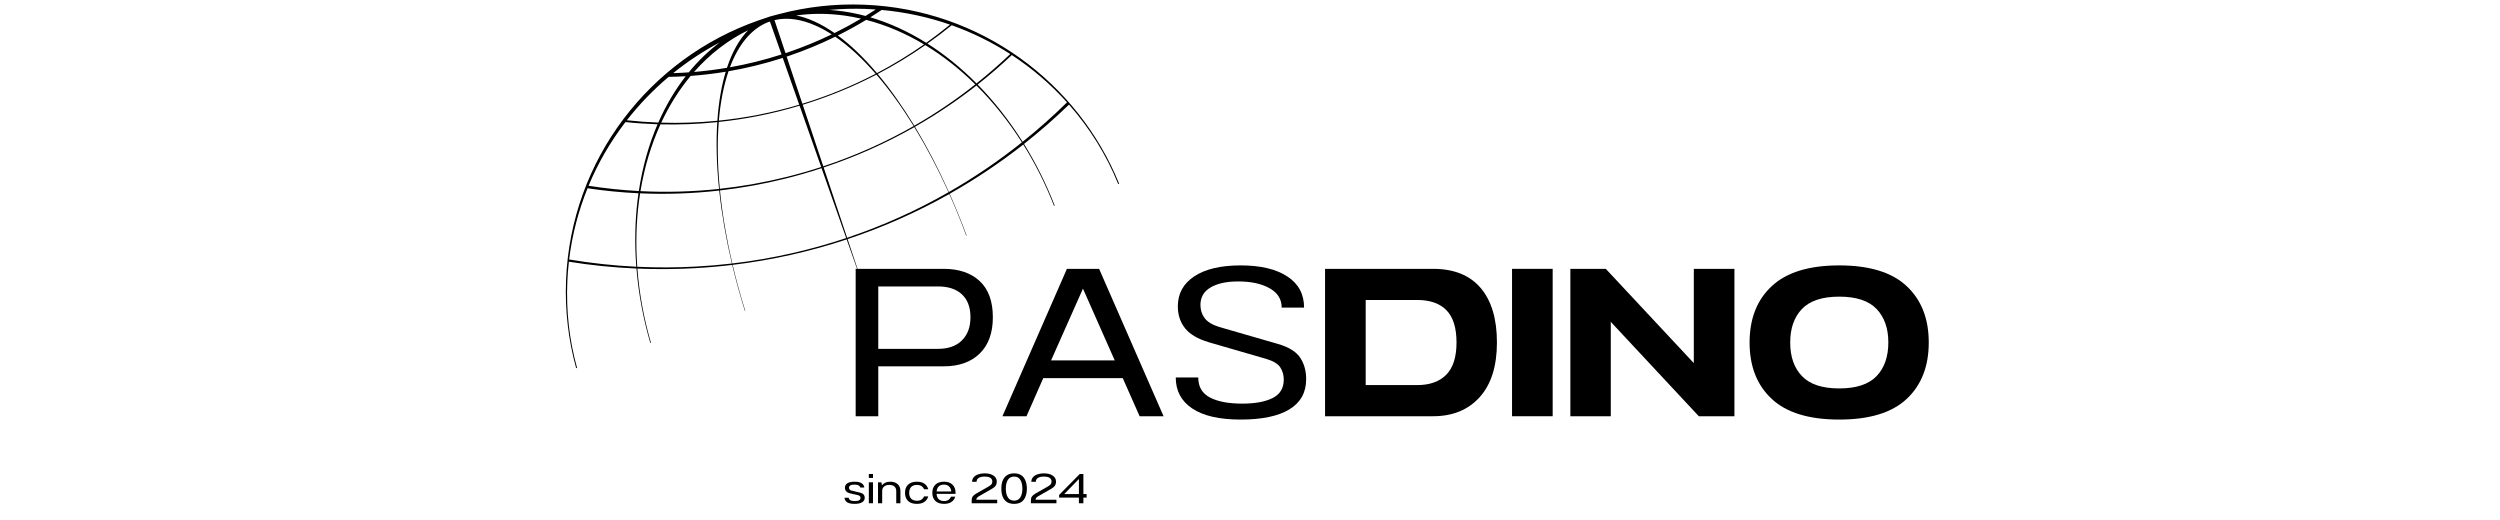 <svg version="1.2" preserveAspectRatio="xMidYMid meet" height="104" viewBox="0 0 375 78" zoomAndPan="magnify" width="500" xmlns:xlink="http://www.w3.org/1999/xlink" xmlns="http://www.w3.org/2000/svg"><defs><clipPath id="04cb53564d"><path d="M 84.68 0.527 L 167.93 0.527 L 167.93 55.277 L 84.68 55.277 Z M 84.68 0.527"></path></clipPath></defs><g id="5c215df2a3"><g clip-path="url(#04cb53564d)" clip-rule="nonzero"><path d="M 113.75 3.07 C 97.539 8.73 85.629 23.844 84.906 42.043 C 84.727 46.613 85.266 51.043 86.422 55.227 L 86.559 55.18 C 85.418 51.059 84.898 46.688 85.102 42.176 C 85.145 41.191 85.223 40.223 85.336 39.258 C 88.656 39.793 92.039 40.133 95.469 40.281 C 95.781 44.098 96.496 47.848 97.547 51.449 L 97.645 51.414 C 96.598 47.828 95.898 44.094 95.609 40.289 C 98.422 40.406 101.266 40.391 104.133 40.234 C 106.055 40.129 107.949 39.965 109.832 39.738 C 110.383 42.059 111.02 44.363 111.73 46.629 L 111.785 46.609 C 111.078 44.348 110.441 42.047 109.898 39.73 C 115.812 39.02 121.531 37.727 127.004 35.914 L 129.887 44.098 L 127.141 35.867 C 132.48 34.09 137.586 31.816 142.398 29.102 C 143.301 31.121 144.148 33.211 144.93 35.348 L 144.988 35.328 C 144.203 33.188 143.352 31.098 142.453 29.07 C 146.328 26.879 150.02 24.406 153.492 21.68 C 155.285 24.539 156.836 27.629 158.098 30.875 L 158.203 30.836 C 156.938 27.578 155.387 24.473 153.602 21.59 C 155.953 19.738 158.207 17.766 160.352 15.691 C 163.445 19.199 165.953 23.219 167.73 27.602 L 167.871 27.555 C 161.699 12.367 147.094 1.395 129.648 0.707 C 125.262 0.531 121 1.023 116.965 2.086 C 116.617 2.168 116.277 2.258 115.938 2.355 C 115.672 2.418 115.414 2.496 115.16 2.59 C 115.141 2.594 115.121 2.605 115.102 2.613 C 114.922 2.672 114.742 2.727 114.562 2.793 C 114.527 2.805 114.492 2.82 114.461 2.832 C 114.223 2.91 113.984 2.984 113.75 3.066 Z M 115.184 3.332 C 115.285 3.301 115.387 3.27 115.492 3.238 L 117.23 8.168 C 114.664 8.996 112.082 9.633 109.488 10.094 C 110.777 6.652 112.715 4.312 115.184 3.332 Z M 116.176 3.027 C 116.238 3.012 116.305 2.996 116.367 2.977 C 118.148 2.602 120.168 2.867 122.387 3.859 C 123.176 4.211 123.965 4.645 124.758 5.156 C 122.633 6.184 120.422 7.094 118.133 7.871 C 118.031 7.906 117.93 7.938 117.828 7.973 Z M 112.23 4.527 C 110.906 5.883 109.828 7.785 109.043 10.172 C 107.398 10.449 105.75 10.656 104.105 10.793 C 106.445 8.137 109.184 6.012 112.23 4.527 Z M 119.426 2.32 C 121.785 1.988 124.254 1.988 126.812 2.355 C 127.598 2.469 128.379 2.617 129.156 2.797 C 127.863 3.562 126.535 4.285 125.172 4.957 C 124.18 4.262 123.188 3.684 122.203 3.238 C 121.238 2.797 120.312 2.492 119.426 2.32 Z M 107.98 6.348 C 106.281 7.629 104.715 9.141 103.312 10.855 C 102.531 10.91 101.754 10.945 100.977 10.969 C 103.148 9.215 105.492 7.664 107.98 6.348 Z M 124.387 1.488 C 126.168 1.328 127.977 1.273 129.805 1.336 C 130.328 1.355 130.848 1.387 131.363 1.422 C 130.855 1.754 130.344 2.078 129.828 2.395 C 128.777 2.113 127.711 1.891 126.641 1.73 C 125.883 1.613 125.129 1.539 124.387 1.488 Z M 100.297 11.527 C 101.148 11.516 102.004 11.484 102.855 11.434 C 101.258 13.488 99.875 15.82 98.746 18.387 C 97.164 18.328 95.59 18.211 94.027 18.039 C 95.887 15.656 97.988 13.473 100.297 11.527 Z M 132.258 1.492 C 135.824 1.816 139.254 2.566 142.5 3.695 C 141.344 4.645 140.156 5.555 138.938 6.422 C 136.266 4.75 133.453 3.449 130.551 2.598 C 131.125 2.238 131.695 1.871 132.258 1.492 Z M 103.598 11.387 C 103.598 11.387 103.602 11.387 103.602 11.387 C 105.352 11.258 107.105 11.051 108.859 10.762 C 108.219 12.879 107.797 15.344 107.605 18.113 C 104.781 18.391 101.969 18.484 99.188 18.398 C 100.402 15.797 101.883 13.445 103.598 11.387 Z M 129.922 2.98 C 132.93 3.758 135.844 5.004 138.605 6.66 C 136.359 8.234 134 9.672 131.543 10.965 C 129.617 8.688 127.648 6.777 125.676 5.32 C 127.133 4.594 128.551 3.816 129.922 2.98 Z M 109.281 10.688 C 111.996 10.223 114.711 9.555 117.41 8.688 L 119.883 15.707 C 117.887 16.301 115.844 16.805 113.758 17.215 C 111.777 17.602 109.797 17.891 107.828 18.09 C 108.066 15.277 108.562 12.793 109.281 10.688 Z M 125.289 5.508 C 127.324 6.898 129.359 8.785 131.348 11.066 C 127.879 12.875 124.207 14.387 120.355 15.562 L 117.996 8.492 C 118.098 8.457 118.199 8.426 118.297 8.395 C 120.719 7.57 123.051 6.602 125.289 5.508 Z M 93.816 18.312 C 95.41 18.48 97.016 18.59 98.633 18.641 C 97.324 21.68 96.371 25.039 95.824 28.656 C 93.285 28.52 90.77 28.254 88.281 27.867 C 89.711 24.43 91.582 21.227 93.816 18.312 Z M 142.758 3.785 C 145.875 4.895 148.812 6.352 151.535 8.105 C 149.922 9.645 148.234 11.117 146.48 12.512 C 144.195 10.203 141.727 8.191 139.117 6.539 C 140.363 5.66 141.578 4.746 142.758 3.785 Z M 99.07 18.652 C 101.887 18.723 104.73 18.617 107.59 18.32 C 107.398 21.328 107.477 24.684 107.855 28.336 C 103.898 28.762 99.961 28.867 96.07 28.672 C 96.668 25.043 97.688 21.68 99.07 18.652 Z M 138.789 6.77 C 141.453 8.383 143.969 10.367 146.297 12.66 C 143.426 14.934 140.371 17.008 137.148 18.855 C 135.398 15.973 133.551 13.355 131.656 11.098 C 134.141 9.801 136.52 8.352 138.789 6.77 Z M 107.816 18.293 C 109.727 18.09 111.645 17.805 113.562 17.43 C 115.738 17.008 117.859 16.477 119.938 15.855 L 123.176 25.051 C 121.48 25.605 119.754 26.102 117.996 26.539 C 114.656 27.367 111.309 27.957 107.973 28.32 C 107.621 24.656 107.574 21.293 107.816 18.293 Z M 131.465 11.195 C 133.391 13.426 135.27 16.027 137.051 18.91 C 132.809 21.332 128.281 23.367 123.492 24.949 L 120.41 15.715 C 124.277 14.527 127.969 13.008 131.465 11.195 Z M 88.133 28.242 C 90.652 28.617 93.203 28.871 95.773 28.992 C 95.34 31.996 95.188 35.18 95.348 38.496 C 95.375 39.004 95.406 39.508 95.445 40.012 C 92.039 39.844 88.676 39.477 85.371 38.922 C 85.824 35.188 86.77 31.609 88.133 28.242 Z M 151.773 8.258 C 154.84 10.266 157.621 12.656 160.051 15.355 C 157.938 17.438 155.715 19.41 153.398 21.266 C 151.41 18.109 149.145 15.219 146.652 12.68 C 148.43 11.277 150.137 9.801 151.773 8.258 Z M 96.016 29 C 99.934 29.172 103.898 29.035 107.883 28.586 C 108.066 30.32 108.32 32.117 108.641 33.977 C 108.965 35.832 109.344 37.684 109.781 39.527 C 108.012 39.734 106.227 39.887 104.422 39.984 C 101.449 40.145 98.504 40.152 95.59 40.016 C 95.559 39.559 95.527 39.098 95.508 38.637 C 95.355 35.27 95.539 32.043 96.016 29 Z M 146.469 12.828 C 148.988 15.34 151.285 18.207 153.285 21.352 C 149.844 24.105 146.184 26.598 142.332 28.805 C 140.773 25.312 139.062 22.02 137.246 19.016 C 140.492 17.164 143.57 15.098 146.469 12.828 Z M 107.996 28.57 C 111.254 28.195 114.52 27.609 117.785 26.797 C 119.637 26.34 121.453 25.809 123.234 25.227 L 126.93 35.711 C 121.469 37.531 115.758 38.824 109.844 39.52 C 109.426 37.73 109.062 35.934 108.754 34.137 C 108.426 32.215 108.176 30.359 107.996 28.57 Z M 137.148 19.07 C 138.98 22.059 140.707 25.344 142.277 28.836 C 137.484 31.578 132.398 33.875 127.07 35.664 L 123.551 25.121 C 128.344 23.527 132.891 21.492 137.148 19.07 Z M 137.148 19.07" style="stroke:none;fill-rule:nonzero;fill:#000000;fill-opacity:1;"></path></g><g style="fill:#000000;fill-opacity:1;"><g transform="translate(126.428, 62.435)"><path d="M 1.922 -22.109 L 15.109 -22.109 C 17.398 -22.109 19.203 -21.5 20.516 -20.281 C 21.836 -19.062 22.5 -17.25 22.5 -14.844 C 22.5 -12.488 21.836 -10.672 20.516 -9.391 C 19.203 -8.117 17.398 -7.484 15.109 -7.484 L 5.312 -7.484 L 5.312 0 L 1.922 0 Z M 5.312 -10.109 L 14.281 -10.109 C 15.82 -10.109 17.016 -10.531 17.859 -11.375 C 18.711 -12.219 19.141 -13.375 19.141 -14.844 C 19.141 -16.344 18.711 -17.488 17.859 -18.281 C 17.016 -19.07 15.82 -19.469 14.281 -19.469 L 5.312 -19.469 Z M 5.312 -10.109" style="stroke:none"></path></g></g><g style="fill:#000000;fill-opacity:1;"><g transform="translate(150.053, 62.435)"><path d="M 9.984 -22.109 L 14.812 -22.109 L 24.484 0 L 20.891 0 L 18.359 -5.719 L 6.438 -5.719 L 3.922 0 L 0.312 0 Z M 17.156 -8.375 L 12.391 -19.141 L 7.609 -8.375 Z M 17.156 -8.375" style="stroke:none"></path></g></g><g style="fill:#000000;fill-opacity:1;"><g transform="translate(174.753, 62.435)"><path d="M 11.344 -22.625 C 14.332 -22.625 16.664 -22.07 18.344 -20.969 C 20.02 -19.875 20.859 -18.316 20.859 -16.297 L 17.5 -16.297 C 17.5 -17.547 16.898 -18.508 15.703 -19.188 C 14.504 -19.875 12.926 -20.219 10.969 -20.219 C 9.219 -20.219 7.836 -19.914 6.828 -19.312 C 5.816 -18.719 5.312 -17.844 5.312 -16.688 C 5.312 -15.945 5.52 -15.289 5.938 -14.719 C 6.363 -14.156 7.094 -13.711 8.125 -13.391 L 16.938 -10.844 C 18.551 -10.375 19.66 -9.691 20.266 -8.797 C 20.867 -7.898 21.172 -6.82 21.172 -5.562 C 21.172 -3.562 20.332 -2.051 18.656 -1.031 C 16.977 -0.008 14.539 0.5 11.344 0.5 C 8.164 0.5 5.75 -0.051 4.094 -1.156 C 2.438 -2.258 1.609 -3.812 1.609 -5.812 L 4.984 -5.812 C 4.984 -4.426 5.566 -3.426 6.734 -2.812 C 7.91 -2.195 9.531 -1.891 11.594 -1.891 C 13.488 -1.891 15 -2.164 16.125 -2.719 C 17.25 -3.281 17.812 -4.207 17.812 -5.5 C 17.812 -6.176 17.641 -6.781 17.297 -7.312 C 16.953 -7.852 16.254 -8.281 15.203 -8.594 L 6.578 -11.094 C 4.91 -11.594 3.719 -12.297 3 -13.203 C 2.281 -14.109 1.922 -15.203 1.922 -16.484 C 1.922 -18.398 2.742 -19.898 4.391 -20.984 C 6.035 -22.078 8.352 -22.625 11.344 -22.625 Z M 11.344 -22.625" style="stroke:none"></path></g></g><g style="fill:#000000;fill-opacity:1;"><g transform="translate(197.431, 62.435)"><path d="M 1.328 -22.109 L 17.531 -22.109 C 20.664 -22.109 23.047 -21.148 24.672 -19.234 C 26.297 -17.316 27.109 -14.594 27.109 -11.062 C 27.109 -7.52 26.25 -4.789 24.531 -2.875 C 22.812 -0.957 20.477 0 17.531 0 L 1.328 0 Z M 7.422 -17.438 L 7.422 -4.672 L 15.141 -4.672 C 17.035 -4.672 18.492 -5.191 19.516 -6.234 C 20.535 -7.273 21.047 -8.883 21.047 -11.062 C 21.047 -13.25 20.547 -14.859 19.547 -15.891 C 18.547 -16.922 17.078 -17.438 15.141 -17.438 Z M 7.422 -17.438" style="stroke:none"></path></g></g><g style="fill:#000000;fill-opacity:1;"><g transform="translate(225.478, 62.435)"><path d="M 1.328 -22.109 L 7.422 -22.109 L 7.422 0 L 1.328 0 Z M 1.328 -22.109" style="stroke:none"></path></g></g><g style="fill:#000000;fill-opacity:1;"><g transform="translate(234.196, 62.435)"><path d="M 1.359 -22.109 L 6.672 -22.109 L 19.875 -7.969 L 19.875 -22.109 L 25.969 -22.109 L 25.969 0 L 20.625 0 L 7.422 -14.156 L 7.422 0 L 1.359 0 Z M 1.359 -22.109" style="stroke:none"></path></g></g><g style="fill:#000000;fill-opacity:1;"><g transform="translate(261.422, 62.435)"><path d="M 14.469 -22.625 C 19 -22.625 22.367 -21.586 24.578 -19.516 C 26.785 -17.453 27.891 -14.633 27.891 -11.062 C 27.891 -7.477 26.785 -4.656 24.578 -2.594 C 22.367 -0.531 19 0.5 14.469 0.5 C 9.938 0.5 6.562 -0.531 4.344 -2.594 C 2.125 -4.656 1.016 -7.477 1.016 -11.062 C 1.016 -14.633 2.125 -17.453 4.344 -19.516 C 6.562 -21.586 9.938 -22.625 14.469 -22.625 Z M 14.469 -17.938 C 11.914 -17.938 10.051 -17.32 8.875 -16.094 C 7.695 -14.863 7.109 -13.188 7.109 -11.062 C 7.109 -8.926 7.695 -7.242 8.875 -6.016 C 10.051 -4.785 11.914 -4.172 14.469 -4.172 C 17.02 -4.172 18.883 -4.785 20.062 -6.016 C 21.238 -7.242 21.828 -8.926 21.828 -11.062 C 21.828 -13.188 21.238 -14.863 20.062 -16.094 C 18.883 -17.32 17.02 -17.938 14.469 -17.938 Z M 14.469 -17.938" style="stroke:none"></path></g></g><g style="fill:#000000;fill-opacity:1;"><g transform="translate(126.428, 75.487)"><path d="M 1.766 -3.234 C 2.254 -3.234 2.613 -3.148 2.844 -2.984 C 3.07 -2.816 3.195 -2.609 3.219 -2.359 L 2.625 -2.359 C 2.602 -2.473 2.523 -2.57 2.391 -2.656 C 2.254 -2.75 2.035 -2.797 1.734 -2.797 C 1.43 -2.797 1.219 -2.75 1.094 -2.656 C 0.977 -2.57 0.922 -2.469 0.922 -2.344 C 0.922 -2.25 0.945 -2.16 1 -2.078 C 1.051 -1.992 1.16 -1.93 1.328 -1.891 L 2.516 -1.609 C 2.797 -1.547 2.992 -1.445 3.109 -1.312 C 3.223 -1.176 3.281 -1.008 3.281 -0.812 C 3.281 -0.539 3.156 -0.32 2.906 -0.156 C 2.656 0.008 2.273 0.094 1.766 0.094 C 1.266 0.094 0.891 0.016 0.641 -0.141 C 0.398 -0.305 0.27 -0.535 0.25 -0.828 L 0.875 -0.828 C 0.895 -0.672 0.977 -0.547 1.125 -0.453 C 1.27 -0.367 1.492 -0.328 1.797 -0.328 C 2.098 -0.328 2.316 -0.367 2.453 -0.453 C 2.586 -0.547 2.656 -0.66 2.656 -0.797 C 2.656 -0.879 2.629 -0.957 2.578 -1.031 C 2.523 -1.113 2.414 -1.176 2.25 -1.219 L 1.078 -1.484 C 0.805 -1.555 0.609 -1.664 0.484 -1.812 C 0.367 -1.957 0.312 -2.141 0.312 -2.359 C 0.312 -2.609 0.426 -2.816 0.656 -2.984 C 0.895 -3.148 1.266 -3.234 1.766 -3.234 Z M 1.766 -3.234" style="stroke:none"></path></g></g><g style="fill:#000000;fill-opacity:1;"><g transform="translate(129.949, 75.487)"><path d="M 0.375 -3.141 L 1 -3.141 L 1 0 L 0.375 0 Z M 0.375 -4.391 L 1 -4.391 L 1 -3.797 L 0.375 -3.797 Z M 0.375 -4.391" style="stroke:none"></path></g></g><g style="fill:#000000;fill-opacity:1;"><g transform="translate(131.328, 75.487)"><path d="M 0.375 -3.141 L 0.891 -3.141 L 0.953 -2.688 C 1.078 -2.852 1.242 -2.984 1.453 -3.078 C 1.66 -3.18 1.91 -3.234 2.203 -3.234 C 2.535 -3.234 2.816 -3.172 3.047 -3.047 C 3.273 -2.93 3.445 -2.77 3.562 -2.562 C 3.676 -2.352 3.734 -2.113 3.734 -1.844 L 3.734 0 L 3.109 0 L 3.109 -1.844 C 3.109 -2.113 3.02 -2.332 2.844 -2.5 C 2.664 -2.664 2.406 -2.75 2.062 -2.75 C 1.727 -2.75 1.469 -2.664 1.281 -2.5 C 1.094 -2.344 1 -2.125 1 -1.844 L 1 0 L 0.375 0 Z M 0.375 -3.141" style="stroke:none"></path></g></g><g style="fill:#000000;fill-opacity:1;"><g transform="translate(135.439, 75.487)"><path d="M 2.094 -3.234 C 2.562 -3.234 2.938 -3.133 3.219 -2.938 C 3.508 -2.738 3.703 -2.457 3.797 -2.094 L 3.172 -2.094 C 3.086 -2.301 2.957 -2.461 2.781 -2.578 C 2.602 -2.691 2.379 -2.75 2.109 -2.75 C 1.734 -2.75 1.441 -2.645 1.234 -2.438 C 1.035 -2.227 0.938 -1.938 0.938 -1.562 C 0.938 -1.188 1.035 -0.895 1.234 -0.688 C 1.441 -0.477 1.734 -0.375 2.109 -0.375 C 2.379 -0.375 2.602 -0.43 2.781 -0.547 C 2.957 -0.672 3.086 -0.832 3.172 -1.031 L 3.797 -1.031 C 3.703 -0.676 3.508 -0.398 3.219 -0.203 C 2.938 -0.004 2.562 0.094 2.094 0.094 C 1.52 0.094 1.078 -0.051 0.766 -0.344 C 0.461 -0.645 0.312 -1.051 0.312 -1.562 C 0.312 -2.082 0.461 -2.488 0.766 -2.781 C 1.078 -3.082 1.52 -3.234 2.094 -3.234 Z M 2.094 -3.234" style="stroke:none"></path></g></g><g style="fill:#000000;fill-opacity:1;"><g transform="translate(139.537, 75.487)"><path d="M 2.062 -3.234 C 2.613 -3.234 3.039 -3.082 3.344 -2.781 C 3.645 -2.488 3.797 -2.082 3.797 -1.562 C 3.797 -1.531 3.797 -1.504 3.797 -1.484 C 3.797 -1.461 3.789 -1.438 3.781 -1.406 L 0.953 -1.406 C 0.973 -1.062 1.078 -0.797 1.266 -0.609 C 1.461 -0.422 1.734 -0.328 2.078 -0.328 C 2.336 -0.328 2.551 -0.383 2.719 -0.5 C 2.895 -0.613 3.023 -0.773 3.109 -0.984 L 3.75 -0.984 C 3.656 -0.648 3.461 -0.383 3.172 -0.188 C 2.891 0 2.523 0.094 2.078 0.094 C 1.516 0.094 1.078 -0.051 0.766 -0.344 C 0.461 -0.645 0.312 -1.051 0.312 -1.562 C 0.312 -2.082 0.461 -2.488 0.766 -2.781 C 1.066 -3.082 1.5 -3.234 2.062 -3.234 Z M 3.156 -1.766 C 3.125 -2.086 3.016 -2.336 2.828 -2.516 C 2.641 -2.703 2.383 -2.797 2.062 -2.797 C 1.727 -2.797 1.469 -2.707 1.281 -2.531 C 1.094 -2.352 0.984 -2.098 0.953 -1.766 Z M 3.156 -1.766" style="stroke:none"></path></g></g><g style="fill:#000000;fill-opacity:1;"><g transform="translate(143.647, 75.487)"><path d="" style="stroke:none"></path></g></g><g style="fill:#000000;fill-opacity:1;"><g transform="translate(145.44, 75.487)"><path d="M 2.234 -4.484 C 2.828 -4.484 3.281 -4.367 3.594 -4.141 C 3.914 -3.922 4.078 -3.625 4.078 -3.25 C 4.078 -3 4.016 -2.785 3.891 -2.609 C 3.766 -2.441 3.562 -2.281 3.281 -2.125 L 1.453 -1.078 C 1.305 -0.992 1.195 -0.91 1.125 -0.828 C 1.062 -0.742 1.02 -0.645 1 -0.531 L 4.141 -0.531 L 4.141 0 L 0.312 0 L 0.312 -0.438 C 0.312 -0.676 0.359 -0.863 0.453 -1 C 0.555 -1.145 0.719 -1.285 0.938 -1.422 L 2.828 -2.5 C 3.047 -2.625 3.195 -2.738 3.281 -2.844 C 3.363 -2.945 3.406 -3.086 3.406 -3.266 C 3.406 -3.484 3.316 -3.66 3.141 -3.797 C 2.961 -3.93 2.66 -4 2.234 -4 C 1.859 -4 1.566 -3.93 1.359 -3.797 C 1.148 -3.66 1.047 -3.469 1.047 -3.219 L 0.375 -3.219 C 0.375 -3.477 0.453 -3.703 0.609 -3.891 C 0.773 -4.086 0.992 -4.234 1.266 -4.328 C 1.547 -4.43 1.867 -4.484 2.234 -4.484 Z M 2.234 -4.484" style="stroke:none"></path></g></g><g style="fill:#000000;fill-opacity:1;"><g transform="translate(149.889, 75.487)"><path d="M 2.234 -4.484 C 2.66 -4.484 3.016 -4.391 3.297 -4.203 C 3.578 -4.016 3.785 -3.75 3.922 -3.406 C 4.066 -3.07 4.141 -2.664 4.141 -2.188 C 4.141 -1.719 4.066 -1.312 3.922 -0.969 C 3.785 -0.625 3.578 -0.359 3.297 -0.172 C 3.016 0.004 2.66 0.094 2.234 0.094 C 1.805 0.094 1.445 0.004 1.156 -0.172 C 0.875 -0.359 0.66 -0.625 0.516 -0.969 C 0.379 -1.312 0.312 -1.719 0.312 -2.188 C 0.312 -2.664 0.379 -3.07 0.516 -3.406 C 0.66 -3.75 0.875 -4.016 1.156 -4.203 C 1.445 -4.391 1.805 -4.484 2.234 -4.484 Z M 2.234 -4 C 1.816 -4 1.504 -3.836 1.297 -3.516 C 1.086 -3.191 0.984 -2.75 0.984 -2.188 C 0.984 -1.633 1.086 -1.195 1.297 -0.875 C 1.504 -0.551 1.816 -0.391 2.234 -0.391 C 2.648 -0.391 2.957 -0.551 3.156 -0.875 C 3.363 -1.195 3.469 -1.633 3.469 -2.188 C 3.469 -2.75 3.363 -3.191 3.156 -3.516 C 2.957 -3.836 2.648 -4 2.234 -4 Z M 2.234 -4" style="stroke:none"></path></g></g><g style="fill:#000000;fill-opacity:1;"><g transform="translate(154.325, 75.487)"><path d="M 2.234 -4.484 C 2.828 -4.484 3.281 -4.367 3.594 -4.141 C 3.914 -3.922 4.078 -3.625 4.078 -3.25 C 4.078 -3 4.016 -2.785 3.891 -2.609 C 3.766 -2.441 3.562 -2.281 3.281 -2.125 L 1.453 -1.078 C 1.305 -0.992 1.195 -0.91 1.125 -0.828 C 1.062 -0.742 1.02 -0.645 1 -0.531 L 4.141 -0.531 L 4.141 0 L 0.312 0 L 0.312 -0.438 C 0.312 -0.676 0.359 -0.863 0.453 -1 C 0.555 -1.145 0.719 -1.285 0.938 -1.422 L 2.828 -2.5 C 3.047 -2.625 3.195 -2.738 3.281 -2.844 C 3.363 -2.945 3.406 -3.086 3.406 -3.266 C 3.406 -3.484 3.316 -3.66 3.141 -3.797 C 2.961 -3.93 2.66 -4 2.234 -4 C 1.859 -4 1.566 -3.93 1.359 -3.797 C 1.148 -3.66 1.047 -3.469 1.047 -3.219 L 0.375 -3.219 C 0.375 -3.477 0.453 -3.703 0.609 -3.891 C 0.773 -4.086 0.992 -4.234 1.266 -4.328 C 1.547 -4.43 1.867 -4.484 2.234 -4.484 Z M 2.234 -4.484" style="stroke:none"></path></g></g><g style="fill:#000000;fill-opacity:1;"><g transform="translate(158.774, 75.487)"><path d="M 3.188 -4.391 L 3.734 -4.391 L 3.734 -1.375 L 4.219 -1.375 L 4.219 -0.844 L 3.734 -0.844 L 3.734 0 L 3.062 0 L 3.062 -0.844 L 0.094 -0.844 L 0.094 -1.25 Z M 3.062 -1.375 L 3.062 -3.641 L 0.859 -1.375 Z M 3.062 -1.375" style="stroke:none"></path></g></g></g></svg>